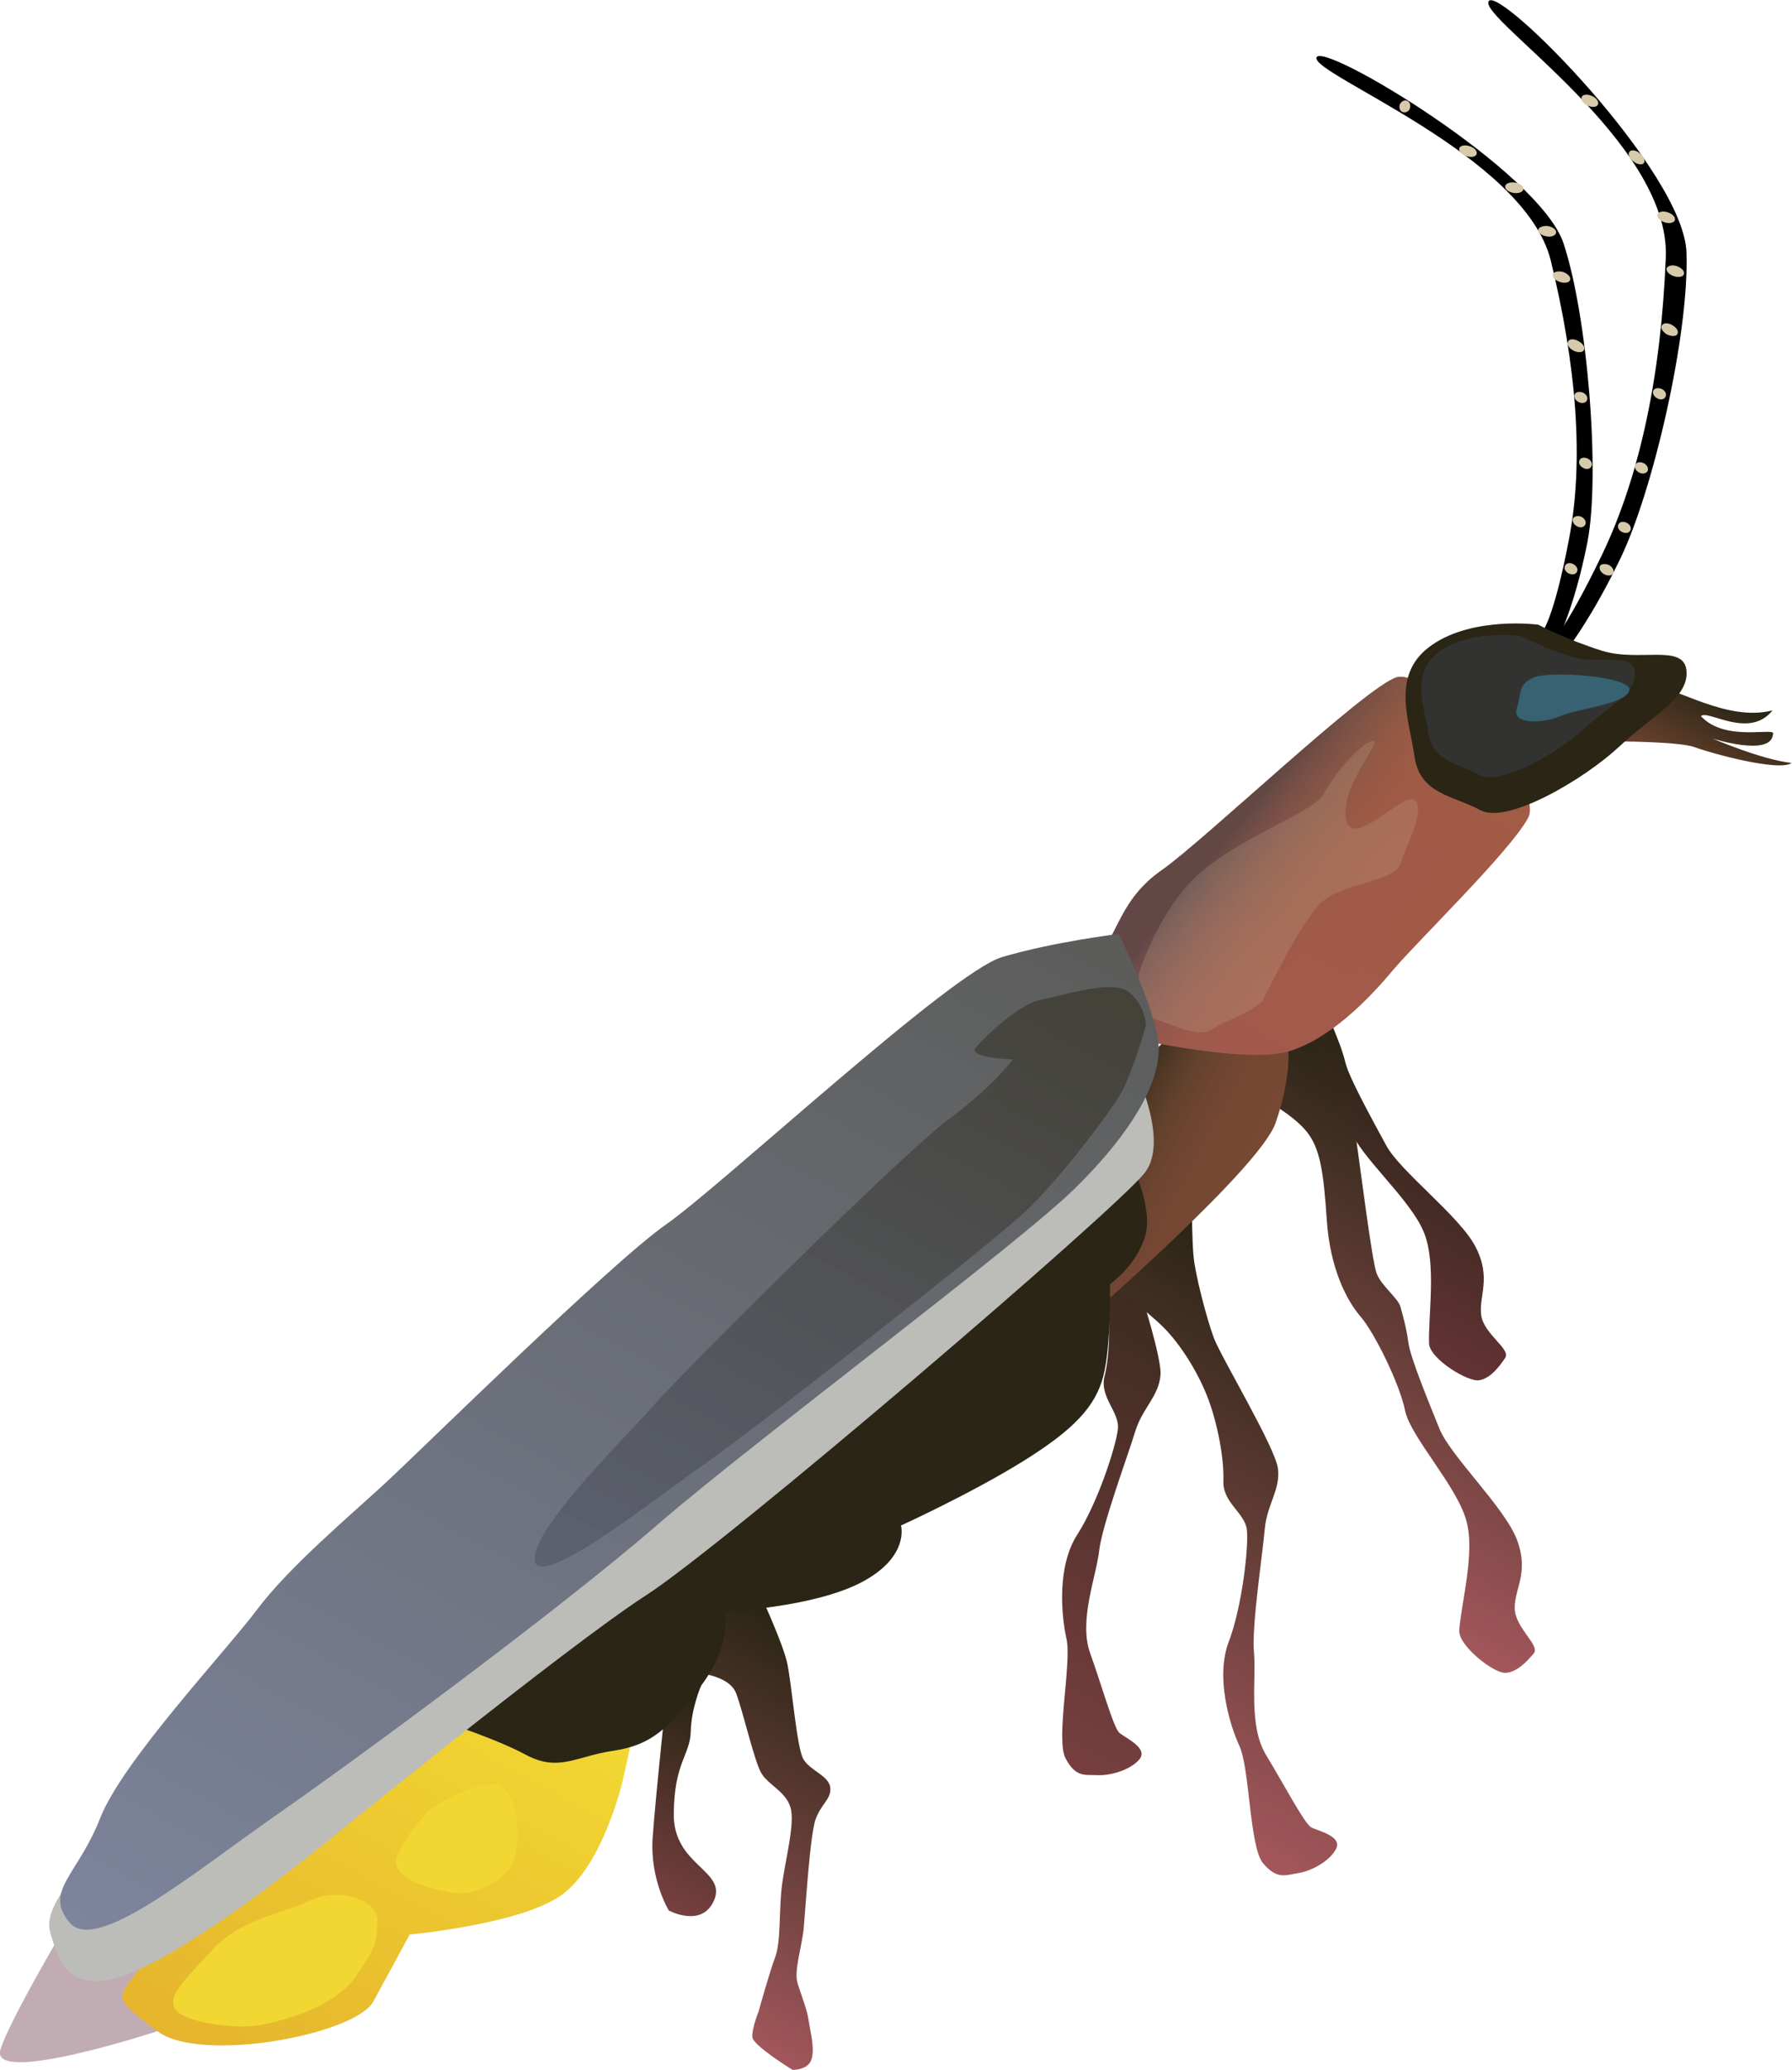 
        <svg xmlns:rdf="http://www.w3.org/1999/02/22-rdf-syntax-ns#" xmlns="http://www.w3.org/2000/svg" xmlns:cc="http://creativecommons.org/ns#" xmlns:xlink="http://www.w3.org/1999/xlink" xmlns:dc="http://purl.org/dc/elements/1.1/" x="0px" y="0px" width="433" height="500" viewBox="0 0 433 500" xml:space="preserve">
            <title>Firefly</title>
            <desc xmlns:ian_image_library="https://ian.umces.edu/media-library/">
                <ian_image_library:title>Firefly</ian_image_library:title>
                <ian_image_library:descr>Illustration of firefly</ian_image_library:descr>
                <ian_image_library:scene>
                    <ian_image_library:contains>firefly, lightning, bug, Arthropoda, Insecta, Coleoptera, Polyphaga, Elateroidea, Lampyridae</ian_image_library:contains>
                    <ian_image_library:when>2003-01-01</ian_image_library:when>
                </ian_image_library:scene>
            </desc>
            
<g id="ian_symbols_b70d40ba4dfd5f34a53a5d6237c2b6c3">
	<g id="ian_symbols_b70d40ba4dfd5f34a53a5d6237c2b6c3honomus_grandis__x28_Boll_Weevil_x29_">
		<g id="ian_symbols_28dd6c0799b9b9c401e58348d5b80e5b">
			<g id="ian_symbols_bbb41a2196f4c5d4c53f4766aeff004f">
				<g>
					<path d="M372.7,152.6c0,0,2.8-3.3,6.4-22.3c3.7-19,1.8-42-4.4-67.4c-6.3-25.4-57.8-44.9-56.6-49c1.3-4.1,53.9,27.4,59.7,44.9
						c5.8,17.5,8.9,55.6,5.8,72c-3.2,16.4-7.6,24.6-7.6,24.6L372.7,152.6L372.7,152.6z"/>
					<path d="M374,156.3c0,0,3.8-3,13.1-22.3c9.3-19.4,14.3-43.9,15.4-71.8c1.2-27.9-45.3-57.8-42.8-61.9c2.5-4,47.2,41.2,47.8,60.7
						c0.7,19.5-8,57.7-16.2,74.4c-8.1,16.7-14.9,24.4-14.9,24.4L374,156.3L374,156.3z"/>
						<linearGradient id="ian_symbols_f03638efb55fa44401ae43c43220a335" gradientUnits="userSpaceOnUse" x1="-6245.005" y1="8396.12" x2="-5995.118" y2="8396.12" gradientTransform="matrix(0.119 -0.219 -0.219 -0.119 2902.883 -51.028)">
						<stop  offset="0" style="stop-color:#673437"/>
						<stop  offset="1" style="stop-color:#2A2515"/>
					</linearGradient>
					<path fill="url(#ian_symbols_f03638efb55fa44401ae43c43220a335)" d="M345.3,324.5c0.1,3.7,9.5,9.5,12.2,8.9c2.7-0.5,4.8-3.3,6.2-5.4c1.4-2.2-5.1-5.6-5.8-10.3
						c-0.6-4.7,2.5-8.9-1.3-16.4c-3.8-7.5-18.3-18.3-21.7-24.7c-3.4-6.3-8.9-16.2-9.8-19.9c-0.9-3.6-2.1-6.2-2.9-8.3
						c-0.8-2.1-5.2-4.6-6.6-7.5c-1.4-2.9-6.2,7.5-2.4,10.9c3.7,3.4,11.2,15,13.2,21.2c2,6.2,14.5,16.7,17.7,24.8
						C347.1,305.3,345.1,317.6,345.3,324.5L345.3,324.5z"/>
						<linearGradient id="ian_symbols_9be7ac58bb3f060485a2272282757915" gradientUnits="userSpaceOnUse" x1="-6480.342" y1="8315.224" x2="-6011.569" y2="8315.224" gradientTransform="matrix(0.119 -0.219 -0.219 -0.119 2902.883 -51.028)">
						<stop  offset="0" style="stop-color:#A6585D"/>
						<stop  offset="1" style="stop-color:#2A2515"/>
					</linearGradient>
					<path fill="url(#ian_symbols_9be7ac58bb3f060485a2272282757915)" d="M352.6,393.8c-0.3,3.7,8.4,10.5,11.2,10.3c2.8-0.2,5.1-2.7,6.8-4.7c1.6-2-4.5-6.1-4.6-10.9
						c-0.1-4.7,3.5-8.5,0.6-16.4c-2.9-7.9-16.1-20.3-18.8-27c-2.7-6.7-7-17.1-7.5-20.8c-0.5-3.7-1.3-6.4-1.9-8.6
						c-0.6-2.2-4.7-5.1-5.8-8.2c-1.1-3-4-26.1-4.9-32.3c-0.9-6.3-15-31.3-15-31.3l-7.5,21.5c0,0,7,3.7,10.4,7.8
						c3.4,4.1,4.2,9.8,5,21.6c0.8,11.8,4.9,19.5,8.2,23.3c3.3,3.8,9.4,16.2,10.7,22.6c1.3,6.4,12.5,18.2,14.8,26.6
						C356.5,375,353.1,387,352.6,393.8L352.6,393.8z"/>
						<linearGradient id="ian_symbols_cfa923f5eb0aad64f9a80f3ab8b436d8" gradientUnits="userSpaceOnUse" x1="-6761.84" y1="8534.083" x2="-6166.947" y2="8534.083" gradientTransform="matrix(0.119 -0.219 -0.219 -0.119 2902.883 -51.028)">
						<stop  offset="0" style="stop-color:#793F41"/>
						<stop  offset="1" style="stop-color:#2A2515"/>
					</linearGradient>
					<path fill="url(#ian_symbols_cfa923f5eb0aad64f9a80f3ab8b436d8)" d="M257.5,424.8c-2.5-4.5,1.5-23,0.2-28.9c-1.3-5.8-2.3-17.6,2.6-25.2c4.9-7.6,9.3-21.1,9.8-25.4
						c0.5-4.3-4.5-7.7-3.2-12.9c1.3-5.2,1.4-13.7,0.5-20c-0.9-6.3-3.7-14.1-7.1-19.3c-3.4-5.2-10.5-12.8-10.5-12.8l23.1-14.1
						c0,0-1.5,7.3-2,11.6c-0.5,4.3-0.1,14.8,0.8,20.3c0.9,5.4,9.2,28.9,8.7,34.1c-0.4,5.1-4.4,8-6.1,13.6
						c-1.7,5.6-7.9,22.3-8.7,28.7c-0.7,6.4-5,16.9-2.2,24.8c2.8,7.8,5.7,18.2,7.1,19.3c1.4,1.2,7.1,3.7,4.8,6.4
						c-2.3,2.7-7.3,4-10.3,3.8C262,428.7,259.9,429.3,257.5,424.8L257.5,424.8z"/>
						<linearGradient id="ian_symbols_7814b52cfe0fa3f485d7df722ed85e3a" gradientUnits="userSpaceOnUse" x1="-6755.82" y1="8368.697" x2="-6227.479" y2="8368.697" gradientTransform="matrix(0.119 -0.219 -0.219 -0.119 2902.883 -51.028)">
						<stop  offset="0" style="stop-color:#A6585D"/>
						<stop  offset="1" style="stop-color:#2A2515"/>
					</linearGradient>
					<path fill="url(#ian_symbols_7814b52cfe0fa3f485d7df722ed85e3a)" d="M305.2,450.1c-3.3-3.9-3.2-22.8-5.7-28.3c-2.5-5.4-5.8-16.8-2.6-25.2c3.2-8.4,4.8-22.6,4.4-26.9
						c-0.4-4.3-5.9-6.6-5.7-12c0.2-5.4-1.4-13.7-3.6-19.6c-2.2-6-6.5-13.1-10.9-17.5c-4.4-4.4-12.9-10.4-12.9-10.4l19.8-18.5
						c0,0,0,7.5,0.4,11.8c0.4,4.3,3,14.5,4.9,19.7c2,5.1,14.9,26.5,15.5,31.6c0.6,5.1-2.7,8.7-3.2,14.6c-0.5,5.9-3.2,23.4-2.6,29.8
						c0.6,6.4-1.4,17.6,2.9,24.7c4.3,7.1,9.3,16.6,10.9,17.5c1.6,0.9,7.7,2.1,6,5.3c-1.7,3.1-6.3,5.4-9.3,5.8
						C310.5,453,308.5,454,305.2,450.1L305.2,450.1z"/>
						<linearGradient id="ian_symbols_4cd684cfaa62dd54752b0ce883282f33" gradientUnits="userSpaceOnUse" x1="-7147.206" y1="8643.208" x2="-6755.981" y2="8643.208" gradientTransform="matrix(0.119 -0.219 -0.219 -0.119 2902.883 -51.028)">
						<stop  offset="0" style="stop-color:#A6585D"/>
						<stop  offset="1" style="stop-color:#2A2515"/>
					</linearGradient>
					<path fill="url(#ian_symbols_4cd684cfaa62dd54752b0ce883282f33)" d="M191,436.6c-1.1-3.8-5.3-5.4-7-8.2c-1.7-2.8-4.3-14.4-6.1-19.3c-1.8-4.8-10.6-5.1-10.6-5.1
						l3.4-19.2l12.8-0.1c0,0,5.6,12,6.7,17c1.1,5,2.3,20.4,3.9,23.2c1.6,2.8,6.1,4,6.5,6.8c0.4,2.8-2.1,3.9-3.5,7.7
						c-1.4,3.7-2.5,22.2-2.9,26.4c-0.4,4.3-2.4,10.2-1.5,13.2c0.9,3,2.3,6.3,2.7,9.1c0.4,2.8,1.5,6.6,0.7,9.3
						c-0.8,2.7-4.6,2.6-4.6,2.6s-9.6-5.9-9.7-7.9c-0.2-2,1.5-6.2,1.5-6.2s2.6-9.4,4-13.1c1.4-3.7,0.9-11,1.6-17
						C189.6,449.8,192.2,440.4,191,436.6L191,436.6z"/>
						<linearGradient id="ian_symbols_6fae145df85a7854a5ea92edab1d9928" gradientUnits="userSpaceOnUse" x1="-5633.837" y1="8336.442" x2="-5534.92" y2="8336.442" gradientTransform="matrix(0.119 -0.219 -0.219 -0.119 2902.883 -51.028)">
						<stop  offset="5.600000e-03" style="stop-color:#774833"/>
						<stop  offset="0.983" style="stop-color:#2A2515"/>
					</linearGradient>
					<path fill="url(#ian_symbols_6fae145df85a7854a5ea92edab1d9928)" d="M390.5,179.1c0,0,15.3,0,19,1.4c3.7,1.4,20.4,6,23.4,3.8c-7.3-0.8-19.1-5.9-19.1-5.9
						s14.1,4.5,14.6-1c1.1-2-11.4,2.1-17.4-4.4c1.6-1.7,11.6,5.7,17.3-1.4c-11.1,2.9-24.1-6.1-26.2-4.7
						C400.1,168.4,390.5,179.1,390.5,179.1L390.5,179.1z"/>
						<linearGradient id="ian_symbols_293780c54386cb545133c5042ad595e1" gradientUnits="userSpaceOnUse" x1="-7068.423" y1="8720.245" x2="-6862.378" y2="8720.245" gradientTransform="matrix(0.119 -0.219 -0.219 -0.119 2902.883 -51.028)">
						<stop  offset="0" style="stop-color:#7C4143"/>
						<stop  offset="1" style="stop-color:#2A2515"/>
					</linearGradient>
					<path fill="url(#ian_symbols_293780c54386cb545133c5042ad595e1)" d="M157.7,443.9c0.7-10.1,4-40.8,4-40.8l7.7,4.1c0,0-2.4,5.5-2.5,11.2c-0.2,5.6-4,7.4-4.1,19.8
						c-0.1,12.4,12.7,13.6,9.8,20.7c-2.9,7-11,2.6-11,2.6S157,454,157.7,443.9L157.7,443.9z"/>
						<linearGradient id="ian_symbols_38132bf41533bd34ad982cb53684fc2e" gradientUnits="userSpaceOnUse" x1="-6200.736" y1="8530.527" x2="-6200.736" y2="8686.084" gradientTransform="matrix(0.119 -0.219 -0.219 -0.119 2902.883 -51.028)">
						<stop  offset="5.600000e-03" style="stop-color:#774833"/>
						<stop  offset="0.286" style="stop-color:#754733"/>
						<stop  offset="0.469" style="stop-color:#6D4531"/>
						<stop  offset="0.624" style="stop-color:#61412D"/>
						<stop  offset="0.762" style="stop-color:#503926"/>
						<stop  offset="0.889" style="stop-color:#3C2F1D"/>
						<stop  offset="0.983" style="stop-color:#2A2515"/>
					</linearGradient>
					<path fill="url(#ian_symbols_38132bf41533bd34ad982cb53684fc2e)" d="M311.3,254.1c0,0,0.6,6.6-3.1,17.2c-3.7,10.6-43.6,45.4-43.6,45.4l1.7-49.3l24.8-26.3
						L311.3,254.1L311.3,254.1z"/>
						<linearGradient id="ian_symbols_47bb968bd15b6d142d453634f23eb4f4" gradientUnits="userSpaceOnUse" x1="-6109.521" y1="8607.027" x2="-5675.455" y2="8607.027" gradientTransform="matrix(0.119 -0.219 -0.219 -0.119 2902.883 -51.028)">
						<stop  offset="0" style="stop-color:#A6585D"/>
						<stop  offset="1" style="stop-color:#A25B43"/>
					</linearGradient>
					<path fill="url(#ian_symbols_47bb968bd15b6d142d453634f23eb4f4)" d="M265.2,231.1c5.1-5.6,5.4-13.8,15.5-20.9c10.1-7,49.3-44.4,56.8-46.6c7.5-2.2,36.1,25.9,31.7,34
						c-4.4,8.1-26.5,29.5-32.6,36.7c-6,7.2-15.4,16.8-25.4,19.7c-10,2.9-36.1-2.9-36.1-2.9S260.1,236.7,265.2,231.1L265.2,231.1z"/>
						<linearGradient id="ian_symbols_d836a87c2b76dfa471067be5b24bcfcd" gradientUnits="userSpaceOnUse" x1="-5874.565" y1="8736.058" x2="-5918.222" y2="8487.175" gradientTransform="matrix(0.119 -0.219 -0.219 -0.119 2902.883 -51.028)">
						<stop  offset="0.135" style="stop-color:#3C3D3D"/>
						<stop  offset="0.162" style="stop-color:#484240"/>
						<stop  offset="0.227" style="stop-color:#614B44"/>
						<stop  offset="0.301" style="stop-color:#775245"/>
						<stop  offset="0.387" style="stop-color:#8A5745"/>
						<stop  offset="0.491" style="stop-color:#985A43"/>
						<stop  offset="0.635" style="stop-color:#A05A44"/>
						<stop  offset="1" style="stop-color:#A25B43"/>
					</linearGradient>
					<path opacity="0.63" fill="url(#ian_symbols_d836a87c2b76dfa471067be5b24bcfcd)" enable-background="new    " d="M265.2,231.1c5.1-5.6,5.4-13.8,15.5-20.9
						c10.1-7,49.3-44.4,56.8-46.6c7.5-2.2,36.1,25.9,31.7,34c-4.4,8.1-26.5,29.5-32.6,36.7c-6,7.2-15.4,16.8-25.4,19.7
						c-10,2.9-36.1-2.9-36.1-2.9S260.1,236.7,265.2,231.1L265.2,231.1z"/>
					<path fill="#C2ACB4" d="M0.1,495.1c2.8-8.9,22-40.4,22-40.4l21.1,5.5l8.3,2.1l-13.3,28.3C38.2,490.6-2.6,504,0.1,495.1
						L0.1,495.1z"/>
						<linearGradient id="ian_symbols_1f3bdb5cf4aca2949dea78f470dba1e3" gradientUnits="userSpaceOnUse" x1="-7408.626" y1="8939.469" x2="-6928.45" y2="8939.469" gradientTransform="matrix(0.119 -0.219 -0.219 -0.119 2902.883 -51.028)">
						<stop  offset="5.600000e-03" style="stop-color:#E5B42D"/>
						<stop  offset="0.983" style="stop-color:#F2D732"/>
					</linearGradient>
					<path fill="url(#ian_symbols_1f3bdb5cf4aca2949dea78f470dba1e3)" d="M33.7,475.7c-6,7.2-6,7.2,4.4,15c10.4,7.8,47.7,0.8,52.1-7.2c4.4-8.1,8.8-16.2,8.8-16.2
						s26.4-2.4,36.5-9.4c10.1-7,14.9-27.5,14.9-27.5l2.9-13.1c0,0-12.5,3.7-21.4,0.9c-9-2.8-14.7-3.8-14.7-3.8s-15.8,6-24.3,14
						c-8.5,7.9-16.3,18.4-16.3,18.4l-25.2,15.6C51.5,462.3,39.7,468.5,33.7,475.7L33.7,475.7z"/>
					<path fill="#2A2515" d="M169.4,407.2c7.8-10.4,5.6-17.9,5.6-17.9s21.4-0.9,33.2-7.1c11.7-6.2,9.5-13.7,9.5-13.7
						s16.7-7.6,29.3-15.4c12.6-7.8,17.7-13.4,19.6-20.7c1.9-7.3,1.6-22.2,1.6-22.2s6.7-4.7,8.6-12c1.9-7.3-4.3-19.1-4.3-19.1
						L100.9,413.8c0,0,17.9,5.6,26,10c8.1,4.4,12.3,0.4,21.4-0.9C157.4,421.5,161.6,417.6,169.4,407.2L169.4,407.2z"/>
					<path fill="#BCBCB9" d="M24.3,446.6c0,0-14.4,12.6-12.2,20.1c2.2,7.5,4.9,16.6,21.6,9c16.7-7.7,43-29,43-29
						s60.1-48.9,79.5-61.4c19.3-12.5,113.5-93.1,120.4-102c6.9-8.8-4.7-29.8-4.7-29.8L24.3,446.6L24.3,446.6z"/>
					<path opacity="0.19" fill="#D1C2A6" enable-background="new    " d="M275.1,235.3c0,0,5.1-16.4,15.5-25
						c10.4-8.7,26.8-14.1,29.2-18.5c2.4-4.4,8.3-11.7,11.7-12.8c3.4-1-7.5,10.3-6.3,18.6c1.2,8.3,14.1-6.7,16.7-4.3
						c2.5,2.4-1.9,10.5-3.5,15.3c-1.7,4.8-14.8,4.4-19.9,10.2c-5.1,5.8-11.6,19.5-13.2,22.5c-1.6,2.9-9.6,5.3-12.7,7.5
						c-3.1,2.1-10.5-1.9-13.8-2.7C275.5,245,275.1,235.3,275.1,235.3L275.1,235.3z"/>
						<linearGradient id="ian_symbols_24cd90993206558445e3bb02dcf731e0" gradientUnits="userSpaceOnUse" x1="-7357.231" y1="8930.635" x2="-6027.232" y2="8930.635" gradientTransform="matrix(0.119 -0.219 -0.219 -0.119 2902.883 -51.028)">
						<stop  offset="5.600000e-03" style="stop-color:#7D849C"/>
						<stop  offset="0.983" style="stop-color:#5C5D5B"/>
					</linearGradient>
					<path fill="url(#ian_symbols_24cd90993206558445e3bb02dcf731e0)" d="M16.8,464.4c-6.3-7.6,2-11.4,7.4-25.2c5.4-13.8,30.2-40.1,38-50.5c7.8-10.4,23-23.1,31.5-31
						c8.5-7.9,53.7-52.4,67.2-61.9c13.5-9.4,68.8-60.9,81.2-64.6c12.5-3.7,28.2-5.6,28.2-5.6s10,20.1,9.7,28.3
						c-0.3,8.2-6.4,19.5-20.1,33c-13.6,13.5-77,60.7-100.8,81.2c-23.7,20.6-72.7,56.7-93,70.8C46,453,23.1,472,16.8,464.4
						L16.8,464.4z"/>
					<path fill="#2A2515" d="M341.8,182.8c-1.3-9.1-5.9-20,4.2-27c10.1-7,25.7-4.9,25.7-4.9s6.5,3.5,15.4,6.3
						c9,2.8,19.8-1.8,20.4,4.8c0.6,6.6-7.8,10.4-16.3,18.4c-8.5,7.9-27,18.8-33.5,15.3C351.3,192.2,343.1,191.9,341.8,182.8
						L341.8,182.8z"/>
					<path fill="#323331" d="M345.2,177.3c-1.1-6.8-4.6-15,3-20.2c7.6-5.2,19.5-3.4,19.5-3.4s4.9,2.7,11.8,4.9
						c6.8,2.1,15.1-1.2,15.5,3.8c0.5,5-5.8,7.8-12.2,13.6c-6.4,5.9-20.3,13.9-25.3,11.2C352.5,184.4,346.3,184.1,345.2,177.3
						L345.2,177.3z"/>
					<path fill="#F2D732" d="M95.9,448.5c-2.1,5.6,9.9,8.3,14.4,8.8c4.5,0.5,12.1-2.9,13.8-7.8c1.7-4.8,1.3-14.6-2.8-17.8
						c-4-3.1-17.1,5.1-17.1,5.1S98,443,95.9,448.5L95.9,448.5z"/>
					<path fill="#F2D732" d="M91.2,464.2c-0.2,5.6-0.6,6.4-5.3,13.3c-4.8,7-16.2,10.3-22.6,11.6c-6.4,1.3-18.8-0.6-20.9-3.7
						c-2.1-3.1,1.8-6.7,8.8-14.3c7-7.7,17.2-8.8,23.7-12C81.4,455.9,91.4,458.5,91.2,464.2L91.2,464.2z"/>
						<linearGradient id="ian_symbols_3d942822ddd8bb84f58363efc499434b" gradientUnits="userSpaceOnUse" x1="-6834.901" y1="8818.646" x2="-6072.401" y2="8818.646" gradientTransform="matrix(0.119 -0.219 -0.219 -0.119 2902.883 -51.028)">
						<stop  offset="5.600000e-03" style="stop-color:#494E5E"/>
						<stop  offset="0.983" style="stop-color:#2A2515"/>
					</linearGradient>
					<path opacity="0.49" fill="url(#ian_symbols_3d942822ddd8bb84f58363efc499434b)" enable-background="new    " d="M129.2,376.8c0.5,7.9,29.1-14.8,41.4-23.4
						c12.3-8.6,69.2-53.2,76.9-60.5c7.8-7.2,20.8-24.1,23.6-29.3c2.8-5.2,5.8-16,5.8-16s-0.2-4.9-4.2-8c-4-3.1-15.8,0.9-21.1,1.9
						c-5.3,0.9-13.5,8.9-15.8,11.5c-2.3,2.6,8.9,2.9,8.9,2.9s-4.3,6.2-15.5,14.5c-11.2,8.3-63.4,60.2-70.8,68.6
						C150.9,347.5,128.8,368.9,129.2,376.8L129.2,376.8z"/>
					<path fill="#366271" d="M366.5,171.1c1.3-4.1,0.2-5.6,4-7.4c3.8-1.8,24.1-0.3,23.2,3.1c-0.9,3.4-12.9,4.4-16.7,6.2
						C373.1,174.7,365.2,175.2,366.5,171.1L366.5,171.1z"/>
					<path fill="#D6CAAB" d="M388.8,136.5c0.9,0.5,1.3,1.4,1,2c-0.3,0.6-1.3,0.7-2.2,0.2c-0.9-0.5-1.3-1.4-1-2
						C386.9,136.2,387.9,136.1,388.8,136.5L388.8,136.5z"/>
					<path fill="#D6CAAB" d="M393.1,126.3c0.8,0.4,1.2,1.3,0.8,1.9c-0.3,0.6-1.2,0.7-2,0.3c-0.8-0.4-1.2-1.3-0.8-1.9
						C391.4,126,392.3,125.9,393.1,126.3L393.1,126.3z"/>
					<path fill="#D6CAAB" d="M397.2,111.9c0.8,0.4,1.2,1.3,0.9,1.9c-0.3,0.6-1.3,0.8-2.1,0.3c-0.8-0.4-1.2-1.3-0.8-1.9
						C395.5,111.6,396.4,111.5,397.2,111.9L397.2,111.9z"/>
					<path fill="#D6CAAB" d="M383.7,110.8c0.8,0.4,1.2,1.3,0.8,1.9c-0.3,0.6-1.2,0.8-2,0.3c-0.8-0.4-1.2-1.3-0.8-1.9
						C382,110.5,382.9,110.4,383.7,110.8L383.7,110.8z"/>
					<path fill="#D6CAAB" d="M382.2,124.9c0.8,0.4,1.2,1.3,0.8,1.9c-0.3,0.6-1.2,0.8-2,0.3c-0.8-0.4-1.2-1.3-0.9-1.9
						C380.5,124.6,381.5,124.5,382.2,124.9L382.2,124.9z"/>
					<path fill="#D6CAAB" d="M380.2,136.3c0.8,0.4,1.2,1.3,0.8,1.9c-0.3,0.6-1.2,0.7-2,0.3c-0.8-0.4-1.2-1.3-0.8-1.9
						C378.5,136,379.4,135.8,380.2,136.3L380.2,136.3z"/>
					<path fill="#D6CAAB" d="M401.6,94c0.8,0.4,1.2,1.3,0.8,1.9c-0.3,0.6-1.2,0.8-2,0.3c-0.8-0.4-1.2-1.3-0.9-1.9
						C399.9,93.7,400.8,93.6,401.6,94L401.6,94z"/>
					<path fill="#D6CAAB" d="M382.6,94.9c0.8,0.4,1.2,1.3,0.8,1.9c-0.3,0.6-1.3,0.7-2,0.3c-0.8-0.4-1.2-1.3-0.9-1.9
						C380.9,94.6,381.8,94.5,382.6,94.9z"/>
					<path fill="#D6CAAB" d="M404,78.5c1.1,0.6,1.7,1.5,1.3,2.2c-0.3,0.6-1.4,0.6-2.5,0.1c-1-0.6-1.6-1.5-1.3-2.1
						C401.8,78,402.9,77.9,404,78.5L404,78.5z"/>
					<path fill="#D6CAAB" d="M381.4,82.4c1.1,0.6,1.7,1.5,1.3,2.2c-0.3,0.6-1.5,0.6-2.5,0.1c-1.1-0.6-1.7-1.5-1.3-2.2
						C379.2,81.8,380.3,81.8,381.4,82.4L381.4,82.4z"/>
					<path fill="#D6CAAB" d="M405.2,64.3c1.1,0.4,1.9,1.2,1.7,1.9c-0.2,0.7-1.3,0.9-2.5,0.5c-1.1-0.4-1.9-1.2-1.7-1.9
						C403,64.2,404.1,63.9,405.2,64.3L405.2,64.3z"/>
					<path fill="#D6CAAB" d="M396.2,37c1,0.8,1.4,1.8,1,2.4c-0.4,0.5-1.5,0.4-2.5-0.4c-1-0.7-1.4-1.8-1-2.3
						C394.1,36.1,395.2,36.2,396.2,37L396.2,37z"/>
					<path fill="#D6CAAB" d="M384.7,23.2c1.1,0.5,1.7,1.4,1.4,2.1c-0.3,0.6-1.4,0.7-2.5,0.2c-1.1-0.5-1.7-1.5-1.4-2.1
						C382.4,22.8,383.6,22.7,384.7,23.2L384.7,23.2z"/>
					<path fill="#D6CAAB" d="M355.1,35.3c1.2,0.4,1.9,1.2,1.7,1.9c-0.2,0.7-1.3,0.9-2.5,0.5c-1.2-0.4-1.9-1.2-1.7-1.9
						C352.8,35.2,353.9,34.9,355.1,35.3L355.1,35.3z"/>
					<path fill="#D6CAAB" d="M339.9,24.3c0.7,0.2,1,1,0.8,1.8c-0.2,0.8-1,1.2-1.7,1c-0.7-0.2-1-1-0.8-1.8
						C338.5,24.6,339.2,24.1,339.9,24.3L339.9,24.3z"/>
					<path fill="#D6CAAB" d="M403,51.3c1.2,0.4,1.9,1.2,1.7,1.9c-0.2,0.6-1.3,0.9-2.5,0.5c-1.2-0.4-1.9-1.2-1.7-1.9
						C400.7,51.1,401.9,50.9,403,51.3L403,51.3z"/>
					<path fill="#D6CAAB" d="M377.7,65.7c1.1,0.4,1.9,1.2,1.7,1.9c-0.2,0.7-1.3,0.9-2.5,0.5c-1.2-0.4-1.9-1.2-1.7-1.9
						C375.5,65.6,376.6,65.4,377.7,65.7L377.7,65.7z"/>
					<path fill="#D6CAAB" d="M374,54.6c1.2,0.2,2.1,0.9,2,1.6c-0.1,0.7-1.1,1.1-2.3,0.9c-1.2-0.2-2.1-0.9-2-1.6
						C371.8,54.9,372.8,54.5,374,54.6L374,54.6z"/>
					<path fill="#D6CAAB" d="M366.1,44.1c1.2,0.2,2.1,0.9,2,1.6c-0.1,0.7-1.2,1.1-2.4,0.9c-1.2-0.2-2.1-0.9-2-1.6
						C363.8,44.3,364.9,43.9,366.1,44.1L366.1,44.1z"/>
				</g>
			</g>
		</g>
	</g>
</g>
</svg>
